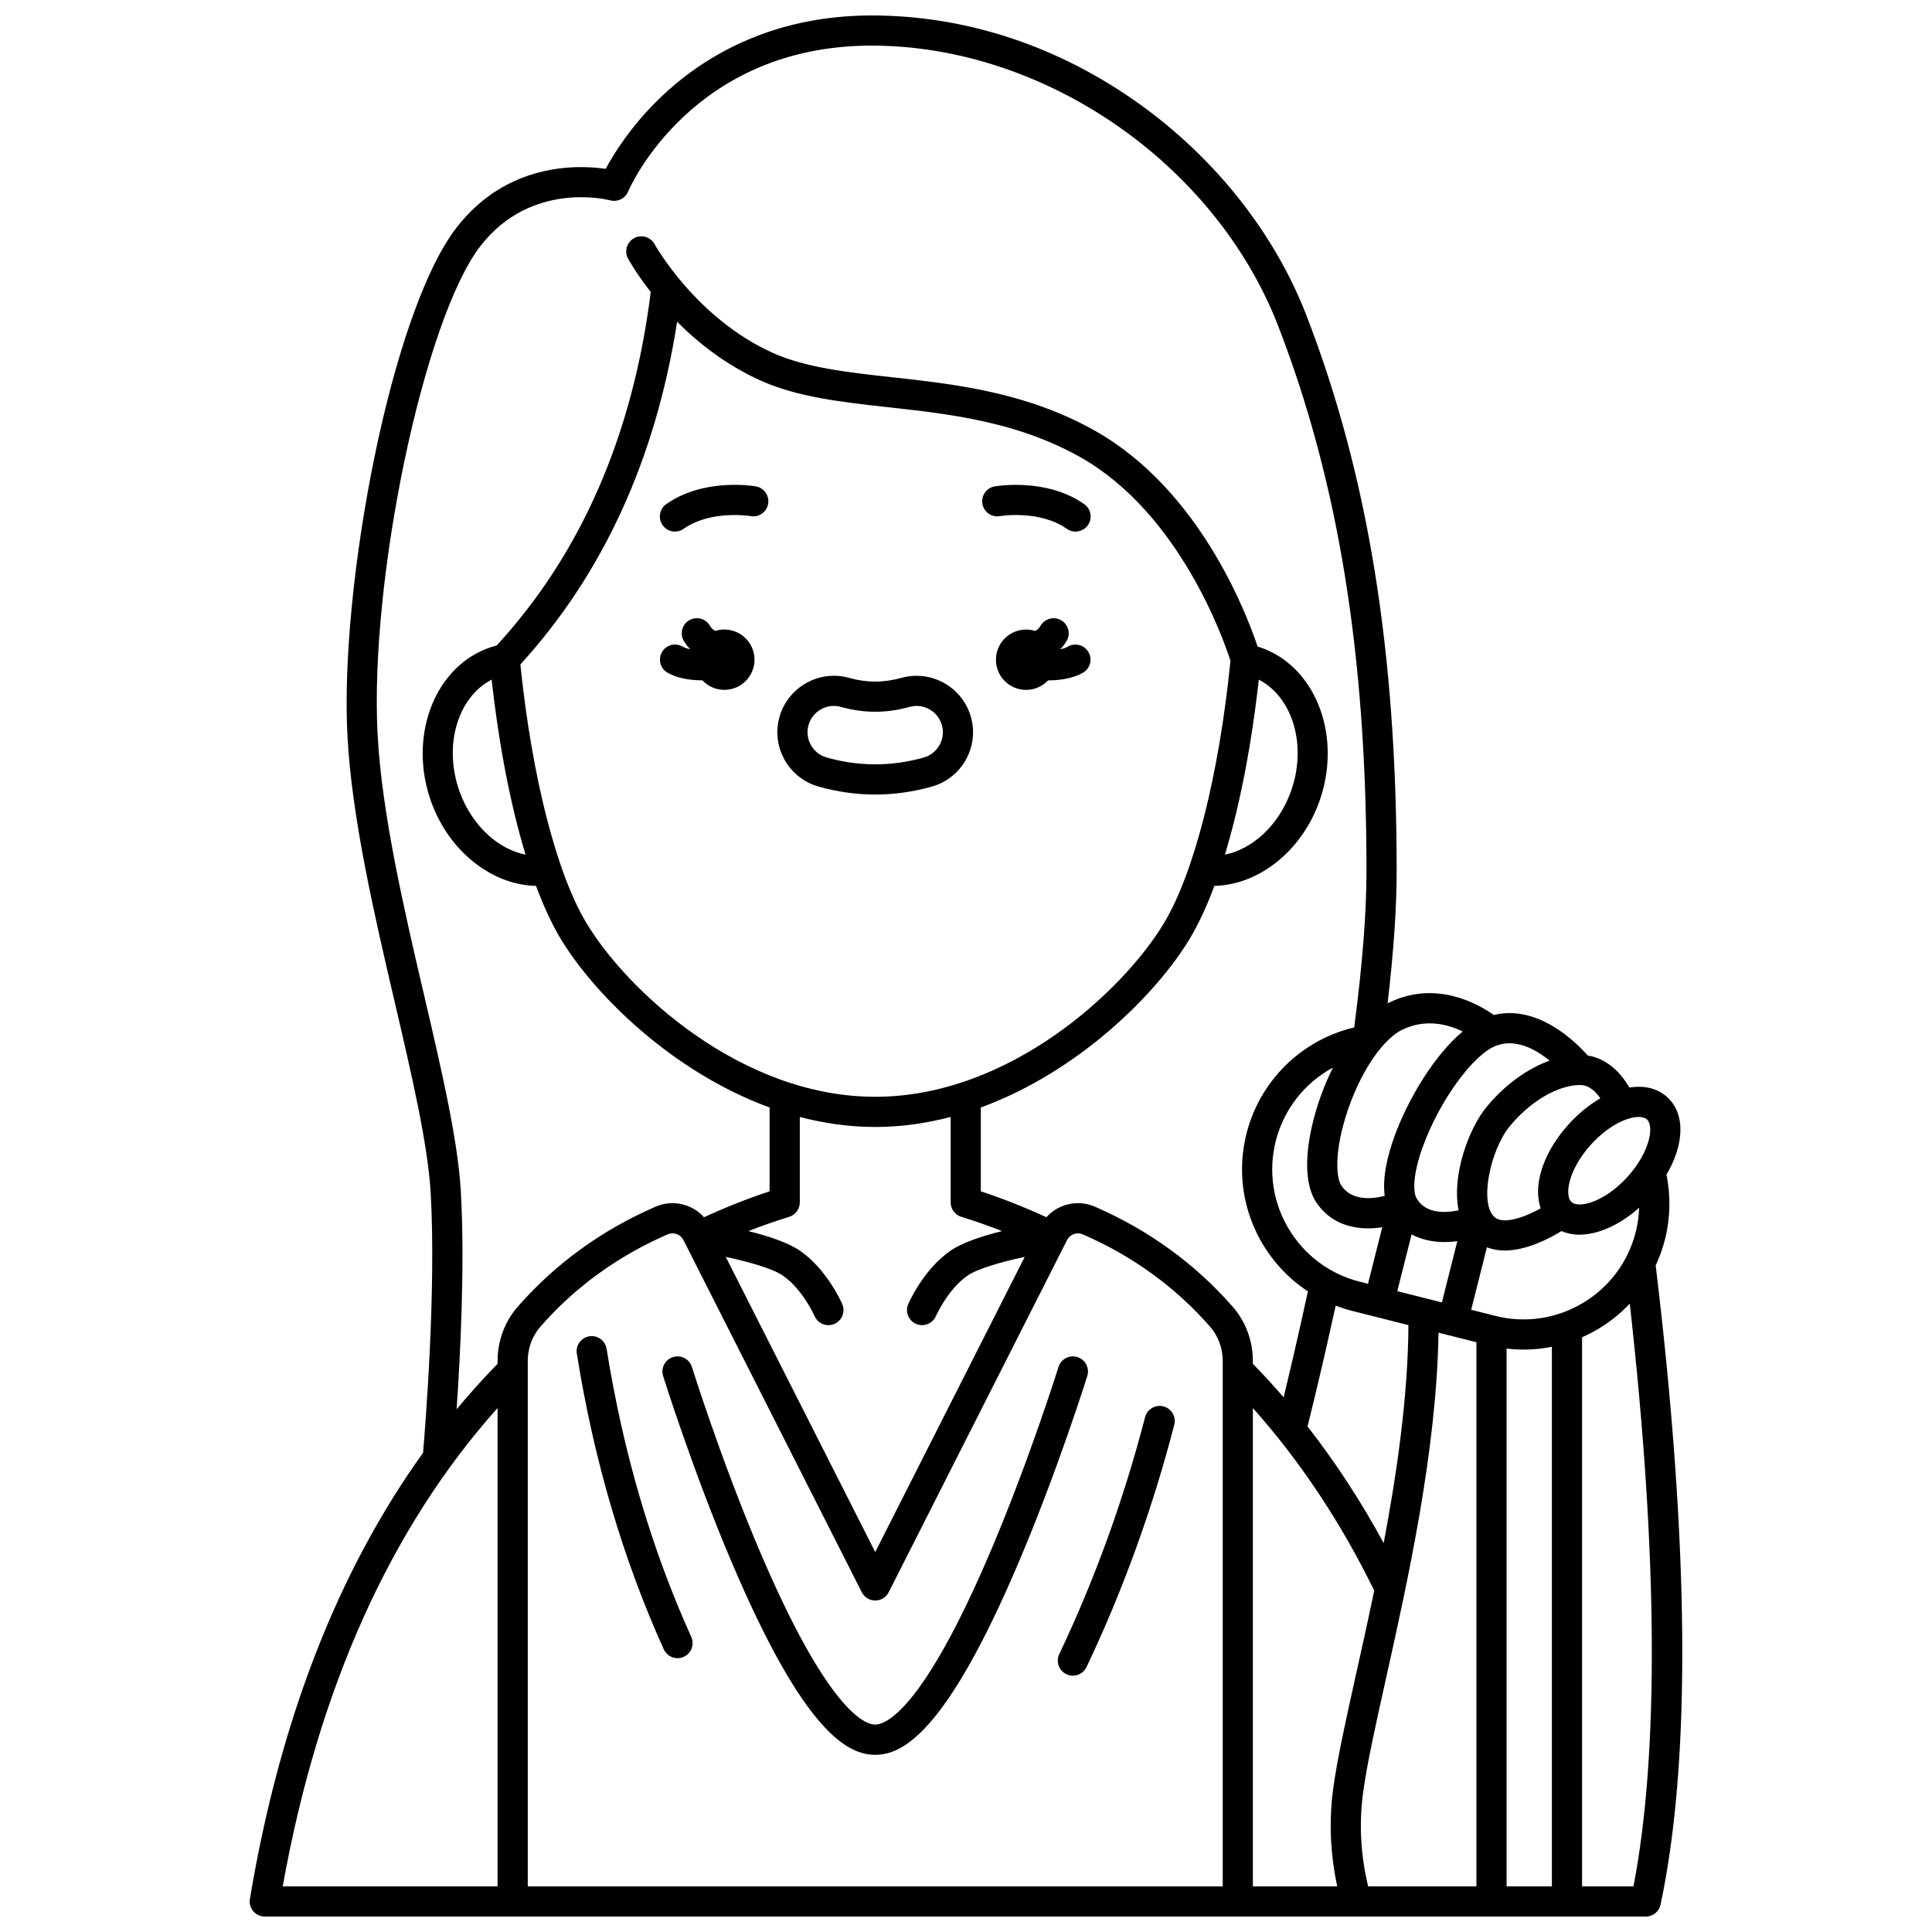 <?xml version="1.0" encoding="UTF-8"?>
<!-- Uploaded to: SVG Repo, www.svgrepo.com, Generator: SVG Repo Mixer Tools -->
<svg width="800px" height="800px" version="1.1" viewBox="144 144 512 512" xmlns="http://www.w3.org/2000/svg">
 <defs>
  <clipPath id="a">
   <path d="m210 148.09h380v503.81h-380z"/>
  </clipPath>
 </defs>
 <path d="m408.96 280.78c0.105-0.02 10.547-1.727 17.77 3.363 0.699 0.492 1.504 0.73 2.301 0.73 1.258 0 2.492-0.59 3.273-1.695 1.273-1.805 0.84-4.301-0.965-5.57-9.98-7.031-23.195-4.801-23.754-4.703-2.172 0.383-3.617 2.449-3.238 4.621 0.375 2.168 2.445 3.617 4.613 3.254z"/>
 <path d="m322.87 284.87c0.797 0 1.598-0.234 2.301-0.73 7.195-5.07 17.59-3.394 17.766-3.363 2.176 0.383 4.242-1.074 4.625-3.246 0.383-2.176-1.07-4.25-3.242-4.633-0.559-0.098-13.773-2.328-23.754 4.703-1.805 1.273-2.238 3.766-0.965 5.57 0.777 1.105 2.012 1.699 3.269 1.699z"/>
 <path d="m335.96 310.83c-0.84 0-1.652 0.133-2.414 0.371-0.594-0.332-1.07-0.789-1.414-1.379-1.109-1.91-3.555-2.559-5.465-1.453-1.91 1.109-2.559 3.555-1.453 5.465 0.48 0.824 1.062 1.559 1.703 2.227-0.758-0.152-1.449-0.379-1.977-0.691-1.898-1.129-4.352-0.508-5.481 1.391-1.129 1.898-0.508 4.352 1.391 5.481 2.215 1.32 5.656 2.051 9.027 2.051 0.082 0 0.168-0.008 0.25-0.008 1.461 1.559 3.531 2.535 5.832 2.535 4.418 0 7.996-3.582 7.996-7.996 0-4.414-3.578-7.992-7.996-7.992z"/>
 <path d="m426.95 315.38c-0.527 0.312-1.215 0.539-1.977 0.691 0.645-0.668 1.223-1.402 1.703-2.227 1.109-1.91 0.457-4.356-1.453-5.465-1.91-1.105-4.356-0.457-5.465 1.453-0.344 0.59-0.82 1.047-1.414 1.379-0.762-0.242-1.574-0.371-2.414-0.371-4.418 0-7.996 3.582-7.996 7.996 0 4.418 3.582 7.996 7.996 7.996 2.305 0 4.371-0.98 5.832-2.535 0.082 0 0.168 0.008 0.25 0.008 3.371 0 6.812-0.73 9.027-2.051 1.898-1.129 2.519-3.586 1.391-5.481-1.129-1.902-3.586-2.523-5.481-1.395z"/>
 <path d="m360.89 352.44c4.965 1.406 10.023 2.121 15.047 2.121 5.019 0 10.078-0.711 15.043-2.117 7.938-2.25 12.566-10.531 10.324-18.445-1.805-6.426-7.727-10.91-14.406-10.91-1.383 0-2.754 0.191-4.066 0.562-4.602 1.301-9.211 1.297-13.758 0.008-1.332-0.383-2.715-0.574-4.102-0.574-6.664 0-12.582 4.477-14.395 10.891-2.25 7.93 2.379 16.215 10.312 18.465zm-2.621-16.293c0.844-2.984 3.602-5.07 6.699-5.07 0.645 0 1.285 0.09 1.914 0.27 5.984 1.695 12.098 1.699 18.133-0.004 0.609-0.176 1.242-0.262 1.887-0.262 3.109 0 5.867 2.086 6.711 5.086 1.043 3.688-1.113 7.535-4.809 8.582-8.508 2.406-17.223 2.41-25.727-0.004-3.699-1.047-5.856-4.902-4.809-8.598z"/>
 <path d="m322.36 503.64c-2.109 0.656-3.285 2.898-2.629 5.008 0.074 0.246 7.781 24.867 18.09 49.164 19.48 45.918 31.086 51.227 38.117 51.227s18.637-5.312 38.117-51.227c10.309-24.297 18.016-48.918 18.09-49.164 0.656-2.109-0.52-4.352-2.629-5.008s-4.352 0.52-5.008 2.629c-0.074 0.242-7.664 24.484-17.816 48.418-18.25 43.012-28.152 46.355-30.754 46.355-2.602 0-12.496-3.34-30.734-46.305-10.16-23.938-17.762-48.223-17.84-48.469-0.652-2.109-2.891-3.289-5.004-2.629z"/>
 <path d="m426.61 587.68c0.555 0.266 1.141 0.391 1.715 0.391 1.496 0 2.93-0.844 3.613-2.281 9.633-20.258 17.457-41.859 23.258-64.207 0.555-2.137-0.73-4.32-2.867-4.875-2.133-0.551-4.32 0.727-4.875 2.867-5.676 21.859-13.324 42.98-22.738 62.781-0.949 1.988-0.098 4.375 1.895 5.324z"/>
 <path d="m304.76 501.45c-0.348-2.18-2.383-3.668-4.578-3.32-2.18 0.348-3.668 2.398-3.32 4.578 4.484 28.137 12.238 54.508 23.047 78.375 0.668 1.477 2.121 2.352 3.644 2.352 0.551 0 1.113-0.113 1.645-0.355 2.012-0.91 2.902-3.281 1.992-5.289-10.508-23.219-18.055-48.906-22.43-76.34z"/>
 <g clip-path="url(#a)">
  <path d="m582.78 479.35c1.023-2.203 1.852-4.512 2.461-6.918 1.418-5.617 1.539-11.508 0.395-17.152 1.473-2.504 2.559-5.074 3.152-7.574 1.293-5.434 0.25-10.027-2.93-12.938-2.609-2.387-6.168-3.176-10.07-2.555-2.086-3.68-5.738-7.656-11.016-8.488-3.324-3.762-13.312-13.551-24.91-10.742-4.277-3.023-15.449-9.309-27.809-3.246-0.109 0.055-0.219 0.125-0.328 0.184 1.629-13.949 2.402-25.277 2.402-35.113 0-58.195-7.59-104.95-23.887-147.16-8.375-21.699-24.086-41.605-44.23-56.055-21.434-15.371-45.988-23.496-71.02-23.496-27.512 0-45.582 11.793-55.898 21.684-7.812 7.492-12.438 14.98-14.578 18.965-7.477-1.082-26.125-1.691-39.488 15.523-17.395 22.414-31.059 94.922-28.949 134.77 1.152 21.781 7.211 47.746 12.555 70.656 4.504 19.301 8.758 37.535 9.504 50.457 1.484 25.715-1.441 62.039-2.023 68.855-22.641 31.531-38.035 71.156-45.887 118.25-0.191 1.16 0.133 2.348 0.895 3.242 0.758 0.898 1.875 1.414 3.051 1.414h365.98c1.887 0 3.519-1.32 3.91-3.168 8.09-38.039 7.656-95.027-1.285-169.39zm-308.49-155.24c1.969 17.621 5.066 33.477 8.984 46.379-7.344-1.457-14.215-7.769-17.43-16.578-4.434-12.141-0.633-25.09 8.445-29.801zm7.609-4.027c21.941-24.035 35.891-54.543 41.543-90.805 5.574 5.59 12.941 11.438 22.102 15.559 9.863 4.434 21.543 5.727 33.906 7.09 15.977 1.766 34.082 3.762 50.875 13.246 26.43 14.93 38.09 48.723 39.758 53.938-3.019 30.191-9.586 56.133-17.609 69.508-10.68 17.801-40.902 46.039-76.531 46.039s-65.852-28.238-76.531-46.039c-7.938-13.227-14.449-38.762-17.512-68.535zm195.7 4.027c9.074 4.711 12.879 17.66 8.445 29.797-3.215 8.809-10.09 15.121-17.43 16.578 3.918-12.898 7.012-28.754 8.984-46.375zm-121.64 138.54v-22.648c6.418 1.684 13.105 2.656 19.988 2.656 6.883 0 13.57-0.973 19.988-2.656v22.648c0 1.758 1.145 3.309 2.824 3.82 3.59 1.105 7.191 2.367 10.785 3.777-5.242 1.309-10.508 3.039-13.641 5.199-7.156 4.926-11.051 13.773-11.211 14.145-0.879 2.023 0.051 4.371 2.07 5.254 0.52 0.227 1.062 0.332 1.594 0.332 1.539 0 3.012-0.895 3.668-2.394 0.031-0.07 3.172-7.141 8.41-10.746 2.688-1.852 8.938-3.625 15.125-4.949l-39.613 78.219-39.613-78.219c6.188 1.324 12.438 3.098 15.125 4.949 5.211 3.586 8.348 10.602 8.41 10.746 0.656 1.504 2.125 2.402 3.668 2.402 0.531 0 1.07-0.105 1.59-0.332 2.027-0.879 2.957-3.234 2.078-5.258-0.16-0.375-4.055-9.223-11.211-14.145-3.137-2.156-8.398-3.891-13.645-5.199 3.594-1.41 7.195-2.676 10.785-3.777 1.68-0.52 2.824-2.07 2.824-3.824zm16.422 103.31c0.68 1.344 2.059 2.191 3.566 2.191 1.508 0 2.887-0.848 3.566-2.191l47.281-93.355c0.766-1.512 2.59-2.168 4.16-1.484 13.188 5.731 24.531 13.953 33.711 24.441 2.172 2.481 3.367 5.711 3.367 9.102v139.25l-184.17-0.004v-139.25c0-3.391 1.195-6.621 3.367-9.102 9.18-10.488 20.52-18.711 33.711-24.441 1.566-0.68 3.394-0.027 4.16 1.484zm103.64-48.812c12.484 13.984 23.277 30.211 32.164 48.379-1.582 7.609-3.191 14.836-4.664 21.457-2.812 12.621-5.238 23.52-6.266 31.438-1.094 8.422-0.699 16.969 1.125 25.48h-22.359zm16.902-54.367c3.484 5.094 8.676 6.746 13.668 6.746 1.266 0 2.516-0.117 3.723-0.301l-3.781 14.988-2.211-0.559c-16.402-4.137-26.379-20.844-22.242-37.246 2.144-8.496 7.734-15.465 15.156-19.477-2.172 4.375-3.894 9.031-5.043 13.398-1.516 5.769-3.438 16.355 0.73 22.449zm21.371 23.391 3.793-15.051c2.711 1.477 5.777 2.031 8.758 2.031 1.145 0 2.273-0.09 3.363-0.23l-4.094 16.227zm-11.926 5.238 14.879 3.754c-0.105 18.738-3.008 38.984-6.559 57.777-6.016-11.09-12.762-21.418-20.184-30.918 1.117-4.453 4.055-16.367 7.465-32.016 1.422 0.547 2.887 1.023 4.398 1.402zm2.816 128.04c0.98-7.559 3.371-18.297 6.141-30.73 5.711-25.641 13.414-60.258 13.895-91.547l10.043 2.531v144.2h-28.699c-1.953-8.176-2.426-16.387-1.379-24.453zm38.078-118.07c1.516 0.18 3.035 0.277 4.547 0.277 2.508 0 5.004-0.254 7.453-0.742v142.99h-12zm-3.019-8.668-6.371-1.605 4.176-16.562c1.504 0.59 3.098 0.852 4.715 0.852 5.766 0 11.809-3.152 15.059-5.152 1.434 0.633 3.031 0.957 4.762 0.957 1.758 0 3.644-0.328 5.621-0.988 3.465-1.16 6.984-3.305 10.184-6.152-0.078 2.152-0.367 4.305-0.898 6.406-2.004 7.945-6.981 14.637-14.016 18.836-7.039 4.203-15.289 5.414-23.23 3.41zm40.219-52.047c0.914 0.836 1.117 2.773 0.547 5.184-0.773 3.258-2.883 6.949-5.781 10.117-2.898 3.172-6.383 5.602-9.559 6.664-2.348 0.785-4.297 0.758-5.211-0.078-0.914-0.836-1.117-2.773-0.547-5.184 0.773-3.258 2.883-6.949 5.781-10.117 4.621-5.055 9.59-7.246 12.578-7.246 0.961 0 1.719 0.227 2.191 0.66zm-12.352-5.598c-2.856 1.645-5.699 3.914-8.32 6.785-3.844 4.207-6.566 9.059-7.66 13.664-0.777 3.269-0.695 6.223 0.176 8.699-4.418 2.465-9.922 4.34-12.199 2.367-4.215-3.648-1.113-17.938 4.019-24.152 5.465-6.617 12.781-10.891 18.641-10.891 2.363 0.004 4.156 1.797 5.344 3.527zm-13.449-9.996c-5.934 2.144-11.898 6.453-16.703 12.27-4.703 5.691-9.293 18.141-7.41 27.41-3.578 0.734-8.824 0.949-11.172-3.231-0.91-1.621-1.02-6.152 1.676-13.602 4.406-12.184 13.305-24.453 19.43-26.789 5.188-1.98 10.48 0.938 14.18 3.941zm-39.09-8.16c6.191-3.039 12.109-1.465 16.051 0.445-7.5 6.25-14.5 17.906-18.098 27.844-1.688 4.668-3.242 10.672-2.559 15.723-3.438 0.859-8.707 1.34-11.445-2.66-1.359-1.984-1.762-7.668 0.402-15.895 3.117-11.832 9.699-22.539 15.648-25.457zm-249.45 42.773c-0.785-13.609-5.113-32.168-9.699-51.816-5.269-22.586-11.242-48.188-12.355-69.262-2.184-41.254 12.352-110.21 27.281-129.44 13.402-17.27 33.535-12.289 34.375-12.07 1.918 0.512 3.918-0.469 4.703-2.289 0.684-1.582 17.254-38.719 64.566-38.719 45.805 0 91.137 31.301 107.79 74.43 15.93 41.258 23.348 87.105 23.348 144.28 0 11.168-1.035 24.41-3.25 41.48-13.961 3.316-25.004 14.09-28.555 28.172-4.129 16.375 2.906 32.98 16.277 41.777-2.562 11.867-4.894 21.738-6.434 28.07-2.641-3.059-5.359-6.016-8.152-8.875v-0.77c0-5.324-1.898-10.43-5.348-14.367-9.965-11.387-22.258-20.305-36.539-26.512-4.527-1.965-9.676-0.707-12.824 2.805-5.75-2.644-11.574-4.957-17.379-6.867v-22.219c26.137-9.543 46.734-30.328 55.402-44.773 2.312-3.852 4.484-8.547 6.496-13.953 11.645-0.234 22.961-9.07 27.727-22.129 6.121-16.77-0.332-35-14.395-40.637-0.621-0.25-1.242-0.461-1.879-0.652-2.973-8.906-15.449-41.574-43.023-57.152-18.219-10.289-37.188-12.387-53.93-14.234-11.719-1.293-22.789-2.516-31.504-6.434-20.383-9.164-31.242-28.625-31.352-28.82-1.059-1.934-3.481-2.648-5.422-1.59-1.938 1.059-2.652 3.484-1.598 5.426 0.195 0.359 2.199 3.969 6.004 8.828-4.715 37.836-18.445 69.348-40.84 93.703-1.004 0.25-1.949 0.551-2.891 0.93-14.062 5.637-20.516 23.867-14.395 40.637 4.769 13.062 16.082 21.895 27.727 22.129 2.012 5.402 4.184 10.102 6.496 13.953 8.668 14.445 29.27 35.23 55.402 44.773v22.219c-5.809 1.91-11.629 4.223-17.379 6.867-3.148-3.512-8.305-4.769-12.824-2.805-14.281 6.203-26.578 15.125-36.539 26.512-3.445 3.938-5.348 9.043-5.348 14.367v0.77c-3.758 3.848-7.379 7.859-10.848 12.039 1.004-14.711 2.207-38.75 1.109-57.781zm9.742 57.453v126.77h-56.941c9.406-52.434 28.543-95 56.941-126.77zm301.02 126.77h-13.625v-145.52c1.469-0.648 2.91-1.379 4.309-2.215 3.121-1.863 5.91-4.121 8.336-6.695 7.445 66.141 7.789 119.28 0.98 154.43z"/>
 </g>
</svg>